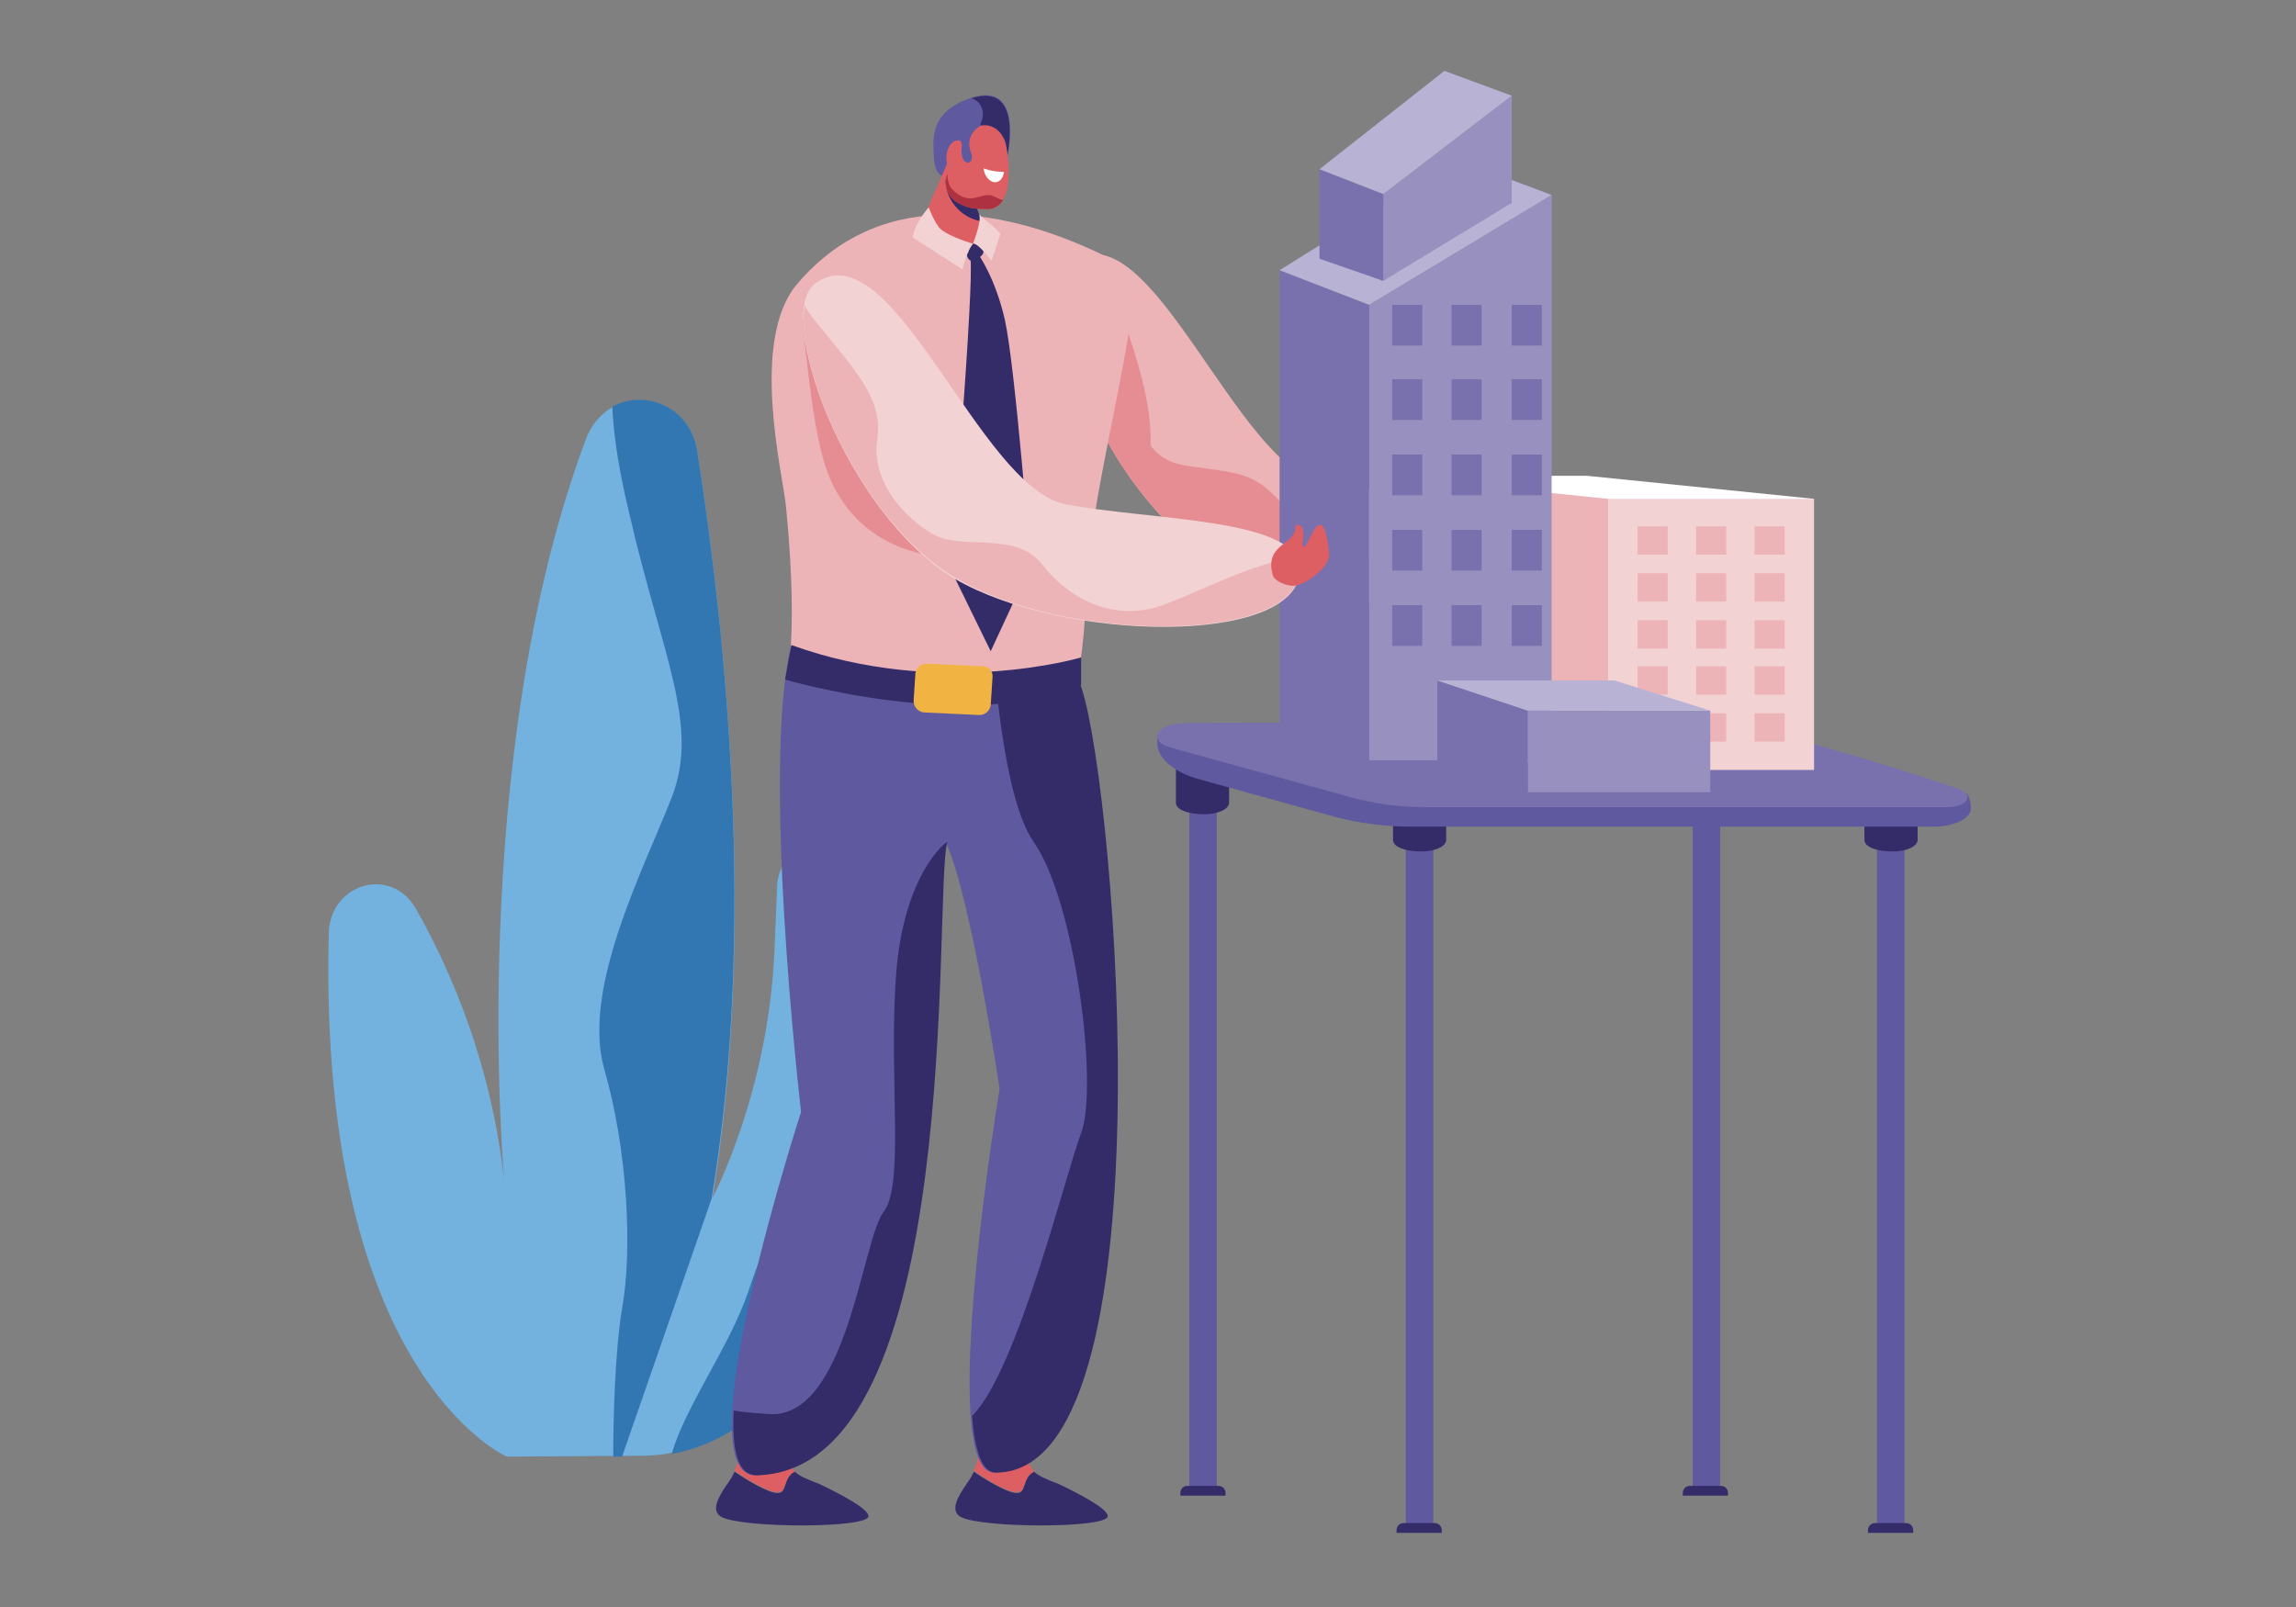 <?xml version="1.0" encoding="utf-8"?>
<!-- Generator: Adobe Illustrator 24.0.0, SVG Export Plug-In . SVG Version: 6.00 Build 0)  -->
<svg version="1.1" id="Calque_1" xmlns="http://www.w3.org/2000/svg" xmlns:xlink="http://www.w3.org/1999/xlink" x="0px" y="0px"
	 viewBox="0 0 259.1 181.4" style="enable-background:new 0 0 259.1 181.4;" xml:space="preserve">
<rect x="0" y="0" width="259.1" height="181.4" fill="#808080" stroke="none"/>
<style type="text/css">
	.st0{fill:#73B1DE;}
	.st1{fill:#3377B2;}
	.st2{fill:#EDB4B8;}
	.st3{fill:#E58D92;}
	.st4{fill:#DE5F63;}
	.st5{fill:#342B69;}
	.st6{fill:#5F599F;}
	.st7{fill:#7871AD;}
	.st8{fill:#FFFFFF;}
	.st9{fill:#F3D2D4;}
	.st10{fill:#9891C0;}
	.st11{fill:#B8B2D4;}
	.st12{fill:#AD3140;}
	.st13{fill:#F1B443;}
</style>
<g>
	<g>
		<path class="st0" d="M57.2,164.4c0,0-21.3-9.2-20.1-59c0.1-5.7,7-7.7,9.8-2.9c4.2,7.4,8.6,17.9,10,30.8c0,0-4.3-47.5,9.2-83.7
			C68.6,43,77.5,44,78.7,51c3.2,20.4,6.7,53.9,1.7,84.2c0,0,6.3-11.8,7-27.9c0.1-2.5,0.2-4.9,0.3-7.3c0.2-5.2,7.1-6,8.3-0.9
			c1.7,7.2,3.1,15.4,3.2,23.7c0.2,12.9-5.3,24.5-10.2,32.1c-3.8,5.9-10,9.4-16.7,9.4L57.2,164.4z"/>
		<path class="st1" d="M78.7,51c-0.8-5.2-6-7.1-9.6-5.1c0.1,2.4,0.5,6.2,1.9,12c3.7,16.1,8,23.9,4.8,32.1
			c-3.2,8.2-10.2,21.6-7.6,30.7c2.6,9,3.2,20.3,2,27c-0.8,4.7-1,12.5-1,16.7l1,0l10.1-29.1C85.4,104.9,81.9,71.5,78.7,51z"/>
		<path class="st1" d="M90.9,95.9c0,1.9,0.3,4.2,1.2,6.3c1.9,4.2,0.7,20.6-0.5,25.1c-1.2,4.4-4.6,10.8-7.2,18.6
			c-2.1,6.1-7.1,12.9-8.6,18.2c5.3-1,10.2-4.2,13.3-9.1c4.8-7.6,10.4-19.1,10.2-32.1c-0.1-8.3-1.5-16.5-3.2-23.7
			C95.3,96.4,92.9,95.3,90.9,95.9z"/>
	</g>
	<g>
		<path class="st2" d="M121,29.6c8.7-6.4,18.5,23,28.2,24.9c9.8,1.9,26.9,1.5,26.5,7.6c-0.5,8.4-26.7,8-39,0.8
			C124.4,55.6,116.3,33.1,121,29.6z"/>
		<path class="st3" d="M147,59.7c-5-6.5-5.8-6.1-12.9-7.1c-7.2-1-4.9-8.3-6.9-13.6c-1.4-3.6-6-5.1-7.4-7
			c-1.2,6.9,6.3,24.6,16.9,30.9c6.9,4.1,18.1,6,26.8,5.4c0-1-0.1-1.8-0.3-2.6C161.6,60.2,152,66.2,147,59.7z"/>
		<g>
			<path class="st4" d="M89.7,166.1c-0.1-0.1-0.2-0.2-0.2-0.3c-0.2-0.3-0.3-0.5-0.4-0.8c-0.5-1.4-1.8-2.4-3.3-2.4l-2.1,0
				c-0.1,1-0.3,2.2-0.8,3.4c1,0.7,3.6,2.4,4.8,2.4C88.9,168.5,88.3,166.8,89.7,166.1z"/>
			<path class="st5" d="M92.5,167.5c-1.3-0.5-2.3-0.9-2.8-1.4c-1.4,0.7-0.8,2.5-2,2.4c-1.1,0-3.8-1.7-4.8-2.4
				c-0.2,0.4-0.4,0.8-0.7,1.2c-1.2,1.7-2,3.2-0.8,3.9c2.4,1.3,16.8,1.3,16.6-0.1C98,170.3,95,168.7,92.5,167.5z"/>
		</g>
		<g>
			<path class="st4" d="M116.7,166.1c-0.1-0.1-0.2-0.2-0.2-0.3c-0.2-0.3-0.3-0.5-0.4-0.8c-0.5-1.4-1.8-2.4-3.3-2.4l-2.1,0
				c-0.1,1-0.3,2.2-0.8,3.4c1,0.7,3.6,2.4,4.8,2.4C115.9,168.5,115.3,166.8,116.7,166.1z"/>
			<path class="st5" d="M119.5,167.5c-1.3-0.5-2.3-0.9-2.8-1.4c-1.4,0.7-0.8,2.5-2,2.4c-1.1,0-3.8-1.7-4.8-2.4
				c-0.2,0.4-0.4,0.8-0.7,1.2c-1.2,1.7-2,3.2-0.8,3.9c2.4,1.3,16.8,1.3,16.6-0.1C125,170.3,122,168.7,119.5,167.5z"/>
		</g>
		<path class="st3" d="M121.1,41.1c1.5,4.5,4,9.7,7.3,14c4.3-5.5-2.3-20.6-2.3-20.6L121.1,41.1z"/>
		<g>
			<g>
				<g>
					
						<rect x="211.8" y="95.3" transform="matrix(-1 -1.224647e-16 1.224647e-16 -1 426.715 267.438)" class="st6" width="3.1" height="76.9"/>
					<path class="st5" d="M216.4,90.5v4.3c0,0.7-1.2,1.3-2.8,1.3c-1.8,0-3.2-0.5-3.2-1.3v-4.3c0-0.2,0.4-0.4,0.9-0.4h4.2
						C216,90.1,216.4,90.3,216.4,90.5z"/>
				</g>
				<path class="st5" d="M210.8,173h5.1v-0.3c0-0.5-0.4-0.8-0.8-0.8h-3.5c-0.5,0-0.8,0.4-0.8,0.8V173z"/>
			</g>
			<g>
				<g>
					
						<rect x="158.6" y="95.3" transform="matrix(-1 -1.224647e-16 1.224647e-16 -1 320.341 267.438)" class="st6" width="3.1" height="76.9"/>
					<path class="st5" d="M163.2,90.5v4.3c0,0.7-1.2,1.3-2.8,1.3c-1.8,0-3.2-0.5-3.2-1.3v-4.3c0-0.2,0.4-0.4,0.9-0.4h4.2
						C162.8,90.1,163.2,90.3,163.2,90.5z"/>
				</g>
				<path class="st5" d="M157.6,173h5.1v-0.3c0-0.5-0.4-0.8-0.8-0.8h-3.5c-0.5,0-0.8,0.4-0.8,0.8V173z"/>
			</g>
			<g>
				<g>
					
						<rect x="134.1" y="91.1" transform="matrix(-1 -1.224647e-16 1.224647e-16 -1 271.415 259.087)" class="st6" width="3.1" height="76.9"/>
					<path class="st5" d="M138.7,86.3v4.3c0,0.7-1.2,1.3-2.8,1.3c-1.8,0-3.2-0.5-3.2-1.3v-4.3c0-0.2,0.4-0.4,0.9-0.4h4.2
						C138.3,86,138.7,86.1,138.7,86.3z"/>
				</g>
				<path class="st5" d="M133.2,168.8h5.1v-0.3c0-0.5-0.4-0.8-0.8-0.8H134c-0.5,0-0.8,0.4-0.8,0.8V168.8z"/>
			</g>
			<g>
				<g>
					
						<rect x="190.9" y="91.1" transform="matrix(-1 -1.224647e-16 1.224647e-16 -1 385.011 259.087)" class="st6" width="3.1" height="76.9"/>
					<path class="st5" d="M195.5,86.3v4.3c0,0.7-1.2,1.3-2.8,1.3c-1.8,0-3.2-0.5-3.2-1.3v-4.3c0-0.2,0.4-0.4,0.9-0.4h4.2
						C195.1,86,195.5,86.1,195.5,86.3z"/>
				</g>
				<path class="st5" d="M189.9,168.8h5.1v-0.3c0-0.5-0.4-0.8-0.8-0.8h-3.5c-0.5,0-0.8,0.4-0.8,0.8V168.8z"/>
			</g>
			<g>
				<path class="st6" d="M222,89.6c0,0,0.5,0.8,0.4,1.8c-0.2,1.1-2,1.9-4.2,1.9h-58.9c-3,0-6-0.4-8.6-1.1l-15.2-4.2
					c-3-0.8-4.9-2.4-4.9-4.1l0-1L222,89.6z"/>
				<path class="st7" d="M219.7,91.1c2.3,0,3.2-1.4,1.3-2.1c-8.2-2.7-22.2-7.1-27.3-7.4c-6-0.3-29.9-0.1-60,0
					c-3.2,0-4.3,2.1-1.5,2.8l20.3,5.6c2.5,0.7,5.4,1.1,8.3,1.1H219.7z"/>
			</g>
		</g>
		<g>
			<g>
				<polygon class="st8" points="204.7,86.8 179.1,84.5 156,53.7 179.1,53.7 204.7,56.3 				"/>
				<rect x="181.5" y="56.3" class="st9" width="23.2" height="30.6"/>
				<polygon class="st2" points="181.5,86.8 156,84.5 156,53.7 181.5,56.3 				"/>
				<g>
					<g>
						<rect x="184.8" y="59.4" class="st2" width="3.4" height="3.2"/>
						<rect x="191.4" y="59.4" class="st2" width="3.4" height="3.2"/>
						<rect x="198" y="59.4" class="st2" width="3.4" height="3.2"/>
					</g>
					<g>
						<rect x="184.8" y="64.7" class="st2" width="3.4" height="3.2"/>
						<rect x="191.4" y="64.7" class="st2" width="3.4" height="3.2"/>
						<rect x="198" y="64.7" class="st2" width="3.4" height="3.2"/>
					</g>
					<g>
						<rect x="184.8" y="70" class="st2" width="3.4" height="3.2"/>
						<rect x="191.4" y="70" class="st2" width="3.4" height="3.2"/>
						<rect x="198" y="70" class="st2" width="3.4" height="3.2"/>
					</g>
					<g>
						<rect x="184.8" y="75.2" class="st2" width="3.4" height="3.2"/>
						<rect x="191.4" y="75.2" class="st2" width="3.4" height="3.2"/>
						<rect x="198" y="75.2" class="st2" width="3.4" height="3.2"/>
					</g>
					<g>
						<rect x="184.8" y="80.5" class="st2" width="3.4" height="3.2"/>
						<rect x="191.4" y="80.5" class="st2" width="3.4" height="3.2"/>
						<rect x="198" y="80.5" class="st2" width="3.4" height="3.2"/>
					</g>
				</g>
			</g>
			<g>
				<g>
					<polygon class="st10" points="175.1,85.8 154.5,85.8 154.5,34.4 175.1,22 					"/>
					<polygon class="st7" points="154.5,85.8 144.4,82.2 144.4,30.5 154.5,34.4 					"/>
					<polygon class="st11" points="144.4,30.5 164.4,18 175.1,22 154.5,34.4 					"/>
				</g>
				<g>
					<rect x="157.1" y="34.4" class="st7" width="3.4" height="4.6"/>
					<rect x="163.8" y="34.4" class="st7" width="3.4" height="4.6"/>
					<rect x="170.6" y="34.4" class="st7" width="3.4" height="4.6"/>
				</g>
				<g>
					<rect x="157.1" y="42.8" class="st7" width="3.4" height="4.6"/>
					<rect x="163.8" y="42.8" class="st7" width="3.4" height="4.6"/>
					<rect x="170.6" y="42.8" class="st7" width="3.4" height="4.6"/>
				</g>
				<g>
					<rect x="157.1" y="51.3" class="st7" width="3.4" height="4.6"/>
					<rect x="163.8" y="51.3" class="st7" width="3.4" height="4.6"/>
					<rect x="170.6" y="51.3" class="st7" width="3.4" height="4.6"/>
				</g>
				<g>
					<rect x="157.1" y="59.8" class="st7" width="3.4" height="4.6"/>
					<rect x="163.8" y="59.8" class="st7" width="3.4" height="4.6"/>
					<rect x="170.6" y="59.8" class="st7" width="3.4" height="4.6"/>
				</g>
				<g>
					<rect x="157.1" y="68.3" class="st7" width="3.4" height="4.6"/>
					<rect x="163.8" y="68.3" class="st7" width="3.4" height="4.6"/>
					<rect x="170.6" y="68.3" class="st7" width="3.4" height="4.6"/>
				</g>
				<g>
					<polygon class="st10" points="170.6,22.9 156.1,31.7 156.1,21.9 170.6,10.8 					"/>
					<polygon class="st7" points="156.1,31.7 148.9,29.2 148.9,19.1 156.1,21.9 					"/>
					<polygon class="st11" points="148.9,19.1 163,8 170.6,10.8 156.1,21.9 					"/>
				</g>
			</g>
			<g>
				<rect x="172.4" y="80.2" class="st10" width="20.6" height="9.2"/>
				<polygon class="st7" points="172.4,89.4 162.2,86.3 162.2,76.8 172.4,80.2 				"/>
				<polygon class="st11" points="162.2,76.8 182.2,76.8 193,80.2 172.4,80.2 				"/>
			</g>
		</g>
		<path class="st6" d="M118.2,67.3c-11.4,2.1-23.1,1.4-27.6,1c-0.3,1.1-0.6,2.2-1,3.4c-4,12.8,0.8,53.8,0.8,53.8s-13.4,41.2-5.1,41
			c23.5-0.7,19.8-65.6,21.4-71.5c2.9,6.2,6.1,27.9,6.1,27.9s-7.2,43.3-0.6,43.3c19.7,0,13.6-76.1,9.8-88.4
			C121.1,74.3,119.6,70.7,118.2,67.3z"/>
		<g>
			<path class="st5" d="M122.1,77.8c-1.1-3.5-2.5-7.1-3.9-10.5c-2.2,0.4-4.4,0.7-6.5,0.9c0.4,7.1,1.5,22,5,26.9
				c4.6,6.6,7.3,27.4,5.3,32.8c-1.7,4.4-7.2,26.9-12.3,31.9c0.3,3.9,1.1,6.4,2.7,6.4C132.1,166.2,126,90.1,122.1,77.8z"/>
		</g>
		<path class="st2" d="M121.6,76.2c0.9-3.6,0.8-8.6,1.6-15.6c0.8-6.9,3.7-18.7,4.5-25.4c0.3-2.7-1.1-5.4-3.6-6.6
			C114.6,24.1,100,20.3,90,32c-5.5,6.4-1.6,21.7-1.3,25.2c0.4,4.1,1,11.4,0.4,17.7C94.2,78.1,108.1,79.6,121.6,76.2z"/>
		<path class="st5" d="M122,74.2c0,0-15.8,4.7-32.7-1.4l-0.7,3.9c0,0,20.7,6.1,33.4,0.6V74.2z"/>
		<g>
			<path class="st6" d="M113.6,18.2c0,0,2.4-9.9-4.7-6.9c-4.1,1.7-3.6,4.6-3.5,6.7c0.2,2.1,1.1,2.2,3.9,2.4
				C112.3,20.7,113.6,18.2,113.6,18.2z"/>
			<g>
				<path class="st5" d="M109.6,11.1c0.9,0.2,1.6,1.2,1.2,2.5c-0.7,1.8-0.9,2.2-0.9,2.2l-1.3,4.7c0.2,0,0.5,0,0.7,0.1
					c2.9,0.2,4.2-2.2,4.2-2.2S115.9,9.1,109.6,11.1z"/>
			</g>
			<path class="st4" d="M107,18.2l-3,6.9c-0.1,1,5.2,4.3,7,3.2c0.5-0.3,0.5-1.3,0.1-2.4l-2.2-6L107,18.2z"/>
			<path class="st5" d="M109.3,21c-1.1-0.3-2.6-0.7-2.6-0.7s-0.1,1.8,1.4,3.3c0.8,0.8,1.7,1.2,2.7,1.4L109.3,21z"/>
			<path class="st4" d="M108.8,15.7l-1.9,3.9c-0.5,1.3,0.1,2.8,1.4,3.4c1,0.5,1.7,0.6,3.2,0.6c1.2,0,1.9-1,2.2-2.5
				c0.3-2,0-3.9-0.2-4.9C112.8,13.8,110.2,13.3,108.8,15.7z"/>
			<path class="st6" d="M110.8,14.1c0,0-2.1,1-1.2,3.2c0.4,1.1-0.7,1.5-1,0.4c-0.3-1.1-0.8-2.8-0.2-3.2
				C108.9,14.1,110.8,14.1,110.8,14.1z"/>
			<path class="st4" d="M108.5,17.7c0-0.3,0-0.5,0-0.8c0.1-0.5,0.1-1.3-0.7-1c-1.2,0.4-1.4,3.1-0.2,3.5
				C108.5,19.6,108.6,18.4,108.5,17.7z"/>
			<path class="st8" d="M111,19c0,0,0.9,0.4,2.3,0.4c0,0-0.1,0.9-0.7,1.1C112,20.8,111.1,20.1,111,19z"/>
			<g>
				<path class="st12" d="M112,22.1c-1.3-0.5-2.5,1.4-4.6-0.8c-0.4-0.4-0.5-1.3-0.5-1.8l0,0.1c-0.5,1.3,0.1,2.8,1.4,3.4
					c1,0.5,1.7,0.6,3.2,0.6c0.7,0,1.3-0.4,1.7-1C112.8,22.5,112.3,22.2,112,22.1z"/>
			</g>
		</g>
		<path class="st5" d="M109,28.3c0,0,0.1,1.1,0.6,1.1c0.5,0,1.7-0.6,1.3-1.3c-0.3-0.7-1.2-0.6-1.2-0.6S109,28,109,28.3z"/>
		<g>
			<path class="st9" d="M109.8,27.5c0,0-2.5-0.7-3.6-1.6c-0.7-0.6-1.4-2.5-1.4-2.5s-1.6,1.8-1.8,3.4l5.6,3.6c0,0,0.4-1.5,0.7-2
				C109.3,28.2,109.8,27.5,109.8,27.5z"/>
			<path class="st9" d="M109.8,27.5c0,0,1-2.5,0.7-3.3c0,0,0.8,0.8,1.4,1.2c0.6,0.5,1,1,1,1l-1,3C111.9,29.5,110.4,27.4,109.8,27.5z
				"/>
		</g>
		<path class="st5" d="M110.4,28.7c0,0,1.9,2.6,3,7.4c1.2,5.5,2.9,27.7,2.9,27.7l-4.5,9.7l-4.5-9.2c0,0,2.7-32.7,2.2-35.2
			C109.4,29.1,109.6,28.1,110.4,28.7z"/>
		<path class="st13" d="M110.9,75.2l-6.3-0.3c-0.7,0-1.2,0.5-1.3,1.1l-0.2,3.1c0,0.7,0.5,1.2,1.1,1.3l6.3,0.3c0.7,0,1.2-0.5,1.3-1.1
			l0.2-3.1C112.1,75.8,111.6,75.2,110.9,75.2z"/>
		<path class="st3" d="M90.6,36.2c0,0,0.9,11.4,2.5,16.3c1.6,5,6,10.7,16.2,10.5C119.6,62.8,90.6,36.2,90.6,36.2z"/>
		<path class="st9" d="M92,32c8.7-6.4,18.5,23,28.2,24.9c9.8,1.9,26.9,1.5,26.5,7.6c-0.5,8.4-26.7,8-39,0.8
			C95.4,57.9,87.3,35.4,92,32z"/>
		<path class="st2" d="M146.7,64.4c0-0.5-0.1-1-0.3-1.4c-4,0.1-11.1,3.8-15.2,5.3c-5.2,1.9-10.4-0.5-13.5-4.5
			c-3.1-4-9.1-1.6-12.4-3.5c-3.3-1.9-7-6-6.3-10.7s-2.6-7.9-7.1-13.5c-0.5-0.6-0.8-1.1-1.1-1.6c-1.1,7,6.4,24.5,17,30.7
			C120,72.5,146.2,72.8,146.7,64.4z"/>
		<path class="st4" d="M146.1,66.1c1.4-0.2,4-2.1,3.9-3.6c-0.7-6.9-2.4-0.7-2.8-0.8c-0.5-0.1,0.1-0.9-0.2-2
			c-0.1-0.5-0.8-0.6-0.8-0.3c0.1,2.1-3.5,1.9-2.6,5.4C143.7,65.6,145.3,66.2,146.1,66.1z"/>
		<g>
			<path class="st5" d="M101.1,110.3c-0.8,11.6,1,23.4-1.4,26.5c-2.4,3.1-4.1,23.2-12.8,22.8c-1.5-0.1-2.9-0.2-4.1-0.4
				c-0.2,4.4,0.4,7.4,2.7,7.3c23.5-0.7,19.8-65.6,21.4-71.5C106.8,95,101.9,98.6,101.1,110.3z"/>
		</g>
	</g>
</g>
</svg>
